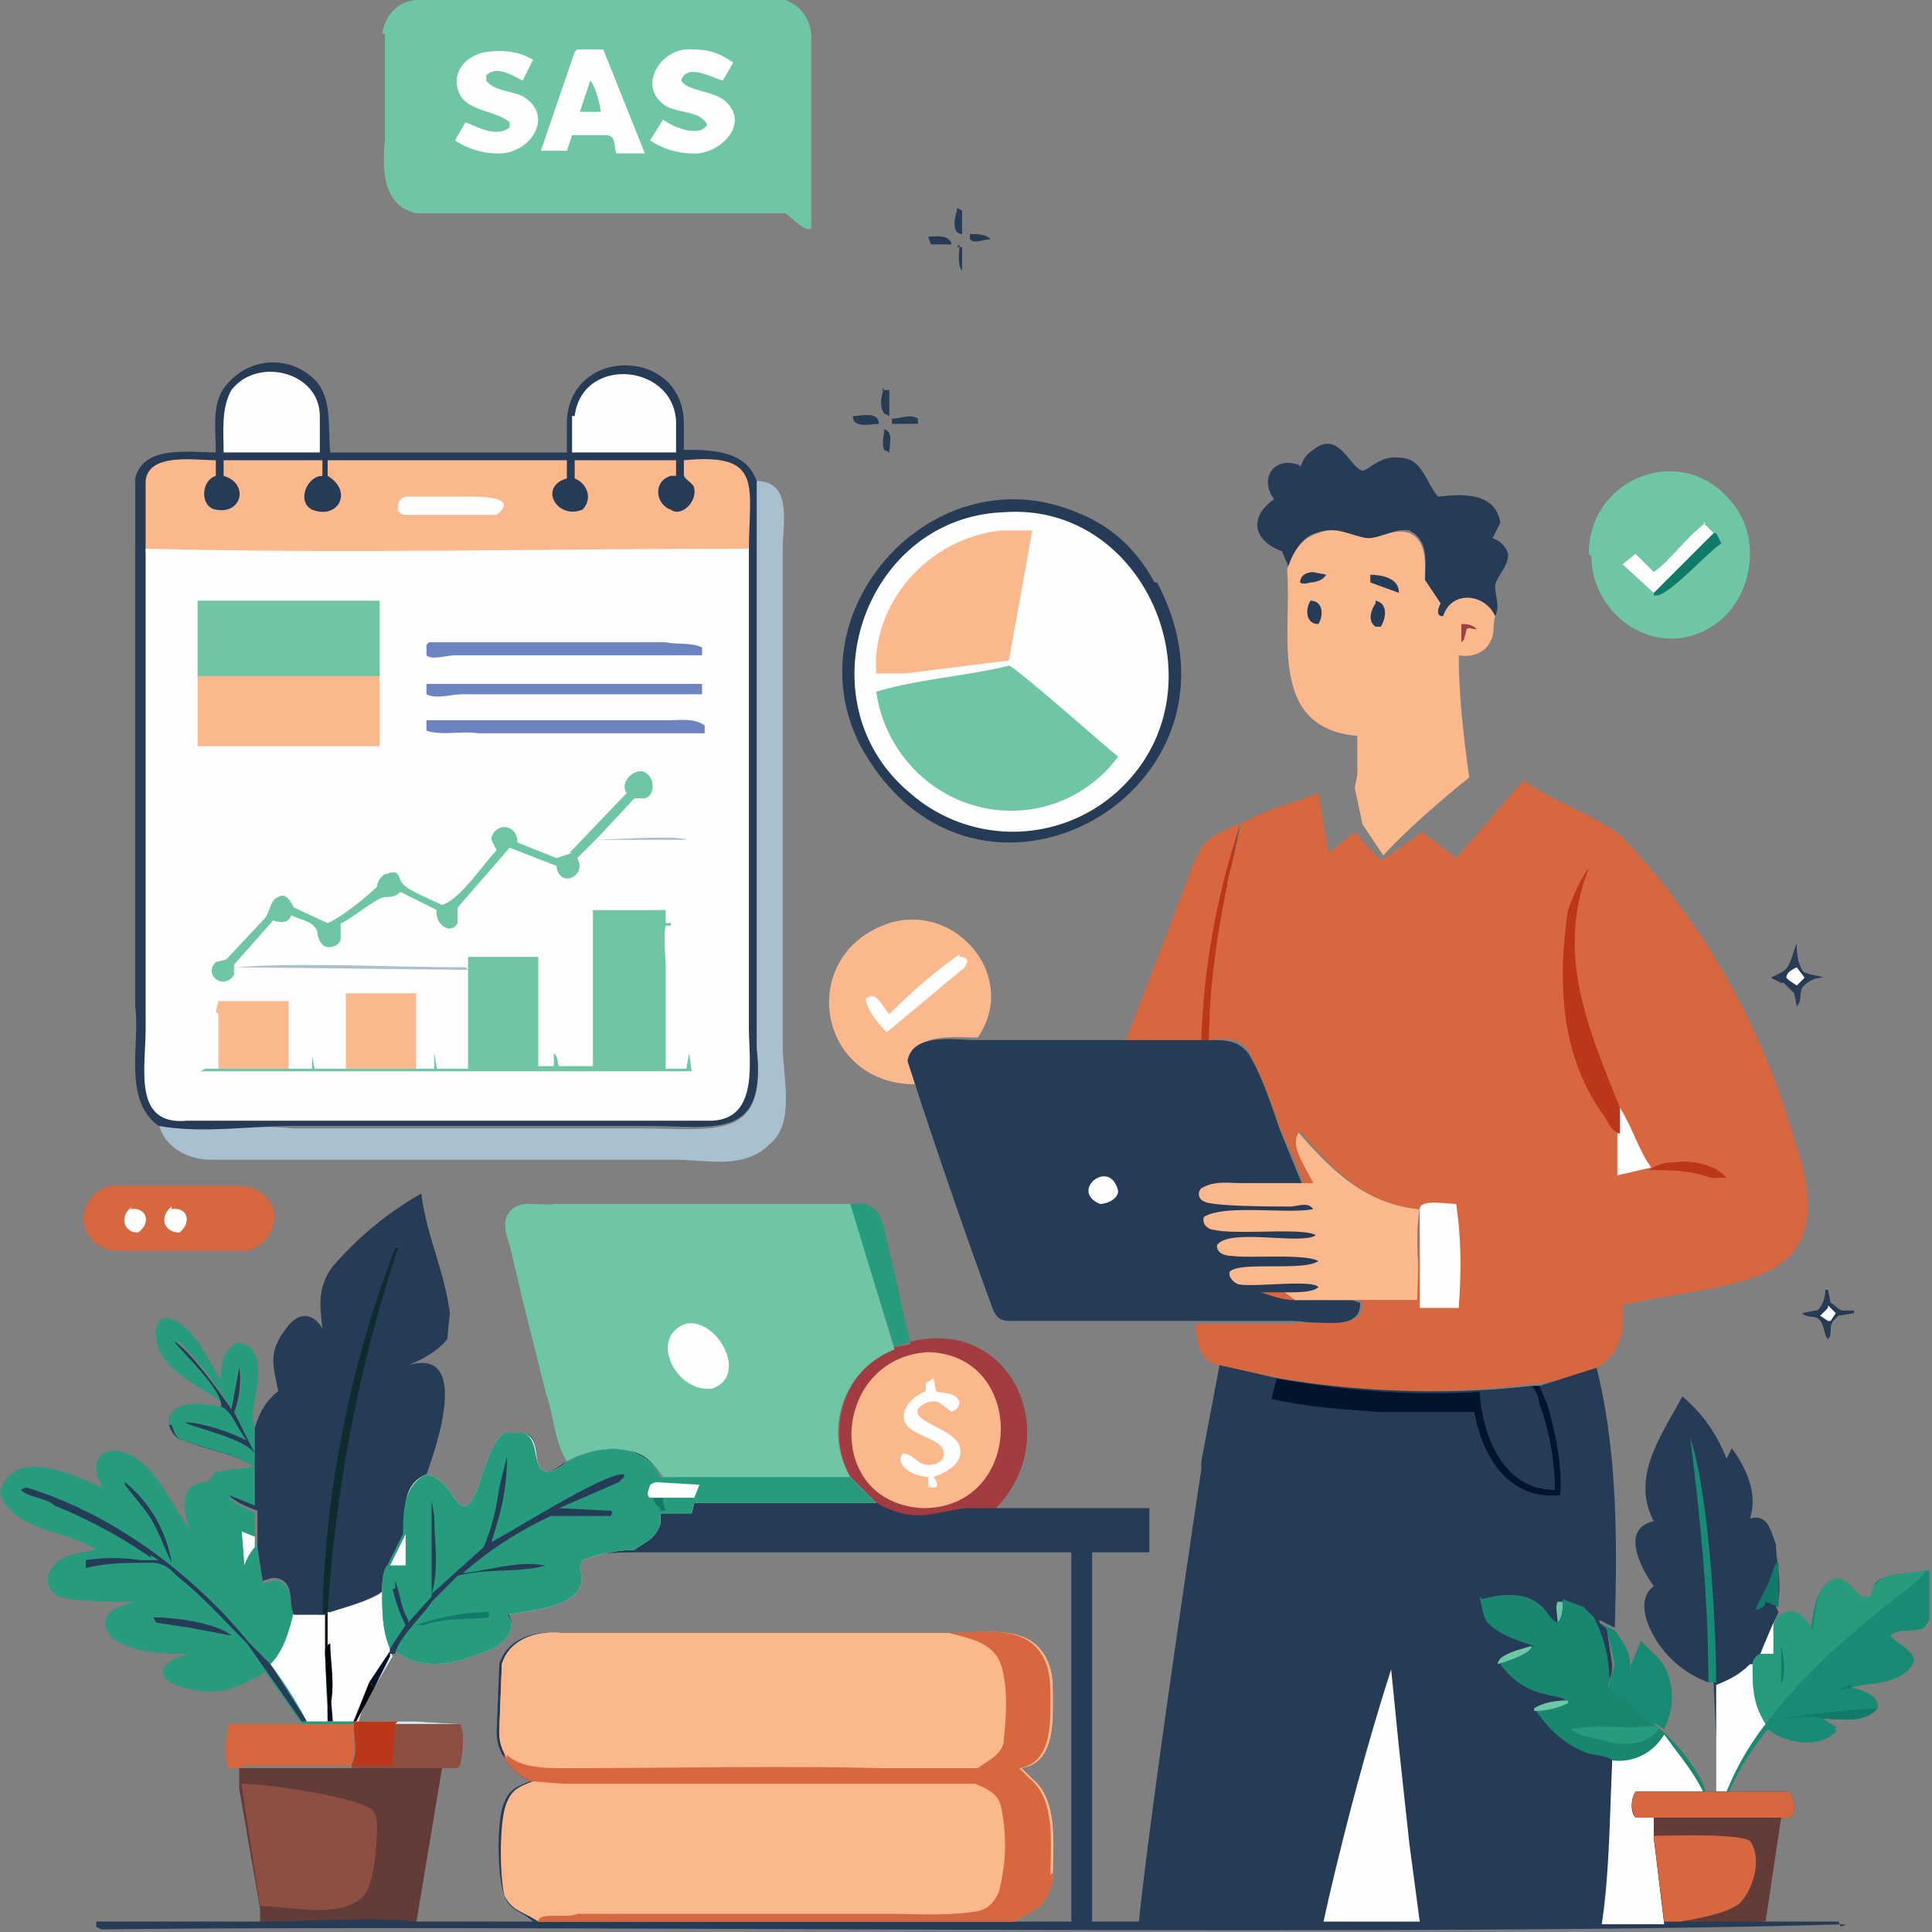 <svg xmlns="http://www.w3.org/2000/svg" data-name="Layer 1" viewBox="0 0 74.3 74.3"><rect x="0" y="0" width="74.3" height="74.3" fill="#808080" stroke="none"/><defs><linearGradient id="a" x1="3468.6" x2="3493.2" y1="-5531.6" y2="-5533.3" gradientTransform="matrix(.07 0 0 -.07 -241.1 -350.2)" gradientUnits="userSpaceOnUse"><stop offset="0" stop-color="#011a26"/><stop offset="1" stop-color="#0e2b2e"/></linearGradient><linearGradient id="b" x1="4081" x2="4005.4" y1="-5585.6" y2="-5476.1" gradientTransform="matrix(.07 0 0 -.07 -241.1 -350.2)" gradientUnits="userSpaceOnUse"><stop offset="0" stop-color="#02132c"/><stop offset="1" stop-color="#0c315a"/></linearGradient><linearGradient id="c" x1="4133.6" x2="4120.7" y1="-5705.4" y2="-5613.4" gradientTransform="matrix(.07 0 0 -.07 -241.1 -350.2)" gradientUnits="userSpaceOnUse"><stop offset="0" stop-color="#19876f"/><stop offset="1" stop-color="#39978f"/></linearGradient><linearGradient id="d" x1="24.2" x2="18.9" y1="64" y2="55.2" gradientUnits="userSpaceOnUse"><stop offset="0" stop-color="#cee1e4"/><stop offset="1" stop-color="#fff"/></linearGradient></defs><path d="M37.3 9c.3 0 .6 0 .8.2-.3 0-.6.2-.8 0v-.1Zm-.5.5h.2v.9c-.2-.2-.1-.7-.1-1Zm-4 6.5c.3 0 1-.2 1 .3-.3 0-1 .2-1-.3Zm4-8 .2.1V9c-.4 0-.3-.6-.2-.9Zm-1.1 1.1c.3 0 .8-.1.9.3h-.8l-.1-.3Zm-1.4 7c.4 0 .7-.2 1 0v.2h-1V16Zm-.4.4c.5 0 .3.6.3.9l-.2-.1c-.1-.3 0-.5 0-.8Zm0-1.5h.3v1l-.2-.1c-.2-.3-.1-.7 0-1Zm36 35.4c.2-.2.3-.5.3-.8h.1l.1.5c.2.1.3.3.5.3h.4v.1l-.6.1-.2.2c-.2.3 0 .5-.2.7-.2-.2-.1-.6-.4-.8-.1-.1-.4 0-.6-.2l.5-.1Z" fill="#263b56"/><path d="m70.3 50.2.3.3-.2.3h-.1l-.3-.2.3-.3Z" fill="#fefefe"/><path d="M68.5 37.4c.4-.2.4-.7.6-1.1 0 .3 0 .6.2 1 .1.2.7.2.8.3a1 1 0 0 0-.8.4c-.1.2 0 .5-.2.7l-.1-.5-.4-.4h-.1l-.4-.2.4-.2Z" fill="#263b56"/><path d="m68.8 37.7-.1-.1c0-.2.2-.3.4-.4l.3.4-.3.3-.3-.2Z" fill="#fefefe"/><path d="M32.8 46.3c1.3-.2 1.2 1.3 1.5 2.2l.7 3.1-.6.2-1.7-5.4v-.1Z" fill="#269b7e"/><path d="m62.1 64-.3-1.3-.3-.3.6.3c.3.4.6.8.6 1.4l.4-1 .4.4c.9.7 1 2 .5 3l-.3-.2h-.1c-.6-.4-1.1-1-1.8-1.4l.1-.1v-.1l.2-.7Z" fill="#188b75"/><path d="M8.6 54c-.8-.7-2.6-1.3-2.6-2.7 0-.3.1-.7.5-.6 1 .3 1.5 1.6 2 2.4 0-.4 0-1 .4-1.3.2-.3.6-.1.8.1.6.9-.2 2.3.1 3v1L9 54.3c.2-.4.4-1.3.2-1.7l-.3 1.6a14 14 0 0 0-2.1-2.7c.3.6 1.8 2 1.8 2.6Z" fill="#269b7e"/><path d="M12.8 66.2h.8c0 .6.1 1.2-.1 1.7H9.3v.1h-.5c-.2-.3-.1-1.4 0-1.7h3l.8-.1h.2Zm34.9-34.5-.5 2.4c-.4 1.9-.7 4-.7 5.9h-3.2l2.3-6c.6-1.6.6-1.7 2-2.3Z" fill="#d7673f"/><path d="m47.7 31.7-.5 2.4c-.4 1.9-.7 4-.7 5.9h-.3a29 29 0 0 1 1.5-8.3Z" fill="#bc361a"/><path d="M4.2 45.6h5c.6 0 1 .3 1.3.8.2.7-.2 1.5-1 1.7h-5c-.5 0-1-.3-1.2-.8-.3-.7.2-1.5.9-1.7Z" fill="#d7673f"/><path d="M5 46.5c.7-.1.8.6.3.9-.6 0-.7-.7-.2-1Zm1.6 0c.6-.1.8.5.3.9-.6 0-.8-.6-.3-1Z" fill="#fefefe"/><path d="M35.2 41.7c-3.8 0-4.6-5-1-6.2 2.6-.8 5 2.1 3.4 4.4-.9 0-2.4-.2-2.6.9l.2 1Z" fill="#fcb88d"/><path d="M36.9 36.8c.1 0 .3 0 .3.2l-.1.2-3 2.5c-.3-.3-.8-.9-.8-1.3l.2-.1c.3 0 .5.5.7.7.8-.8 1.7-1.6 2.7-2.3Z" fill="#fefefe"/><path d="M74 60.4h.2v1.9l-.2.3c-.4.2-1 0-1.3.3.2.3 1 .6.9 1-.4.9-1.7.8-2.4 1 .4.1 1.1.3 1 .8-.5.6-1.4.4-2.1.4l.5.3v.2c-.7.7-2 .4-2.6-.1-.6.7-1.1 1.5-1.5 2.4h-.1c.3-1 .9-1.8 1.5-2.6-.5-.8-.5-1.4-.5-2.3l.2-.4.3-.5a45.6 45.6 0 0 0 .5-1h.1c.6-.3 1 .2 1.1.6.2-.6.1-1.7 1-1.9.5 0 .7.4 1 .7h.3l.2-.6c.3-.4 1.4-.4 1.9-.4Z" fill="#188b75"/><path d="M71.1 64.8h.1v.1l-.5.1.4-.2Zm-1 1.3c-.3-.2-1.2 0-1.5 0a28 28 0 0 1 3.6-.4c-.5.6-1.4.4-2.1.4Z" fill="#117a69"/><path d="M69.7 62.7c.2-.6 0-1.7.9-2 .5 0 .7.5 1 .7h.3c.1-.1.1-.4.3-.5.2-.4 1.3-.4 1.8-.5 0 .2-.4.5-.5.6-2.1 1.6-4 3.2-5.6 5.3-.5-.8-.5-1.4-.5-2.3 0-.2.1-.3.3-.4l.2-.5a45.6 45.6 0 0 0 .5-1h.1c.6-.4 1 .2 1.2.6Z" fill="#269b7e"/><path d="M68.5 63.3c.1.4.2 1 0 1.5v-1.5Z" fill="#117a69"/><path d="M68.2 62.4v1.2h-.6l.3-.5.3-.7Z" fill="#fefefe"/><path d="M50 18c.1-.3.2-.5.5-.7 1-.8 1.4.7 1.9.8.2 0 .7-.6 1.4-.5.9 0 1 .9 1.5 1.5.9-.1 2.2-.2 2.4 1l-.3.6c.3.1.5.3.6.6 0 .5-.4.8-.5 1.2 0 .5.2.8 0 1.2-.4-.9-1.7-.9-2 0-.3 0-.2-.3-.1-.5l-.6-.8c0-.7.2-1.6-.6-2-.6-.1-1 .3-1.6.3-.7 0-1.2-.5-2-.2-.6.2-.9.8-1 1.4l-.3-.7c-1.1-.4-1.3-1.3-.3-2-.6-.8 0-1.7 1-1.3Z" fill="#263b56"/><path d="M61.1 21.3c0-2.9 3.5-4.3 5.4-2.1 1.5 1.6.8 4.5-1.3 5.2-2 .7-4-1-4-3Z" fill="#6ec6a4"/><path d="m66 20.5.2.4c-.5.3-2 2-2.5 2h-.1v-.1l2.3-2.3Z" fill="#117a69"/><path d="m65.5 20.1.4.4-2.3 2.3-1.2-1.1.5-.4.7.7c.7-.5 1.2-1.3 2-1.9Z" fill="#fefefe"/><path d="M35 51.6c4-1 6 3.8 3.2 6.5-1.5-.2-2.6.6-4.1 0l-.5-.3-.9-1c-1-1.8-.2-4.2 1.7-5l.6-.1Z" fill="#a33c41"/><path d="M35.7 52c3.8.1 3.7 6-.2 6-3.9-.2-3.5-5.8.2-6Z" fill="#fcb88d"/><path d="m35.9 53 .1.5c.2.1.7 0 .9.4 0 .2-.1.3-.3.4l-.4-.3c-.2-.2-.7-.1-.9.2-.2.5 1.3.7 1.6 1.4.2.6-.4 1-1 1.2.1.1.2.3.1.4h-.3v-.4c-.5 0-1.3-.4-1-.9.4 0 .5.3.8.4.3.1.7 0 .8-.3.1-.7-1.2-.7-1.5-1.3-.2-.5.3-1 .8-1.2v-.3l.3-.2Z" fill="#fefefe"/><path d="m17 68-1 6c-1.6-.2-4.4 0-6 0v-.6l-.8-4.6V68H17Z" fill="#643c37"/><path d="M9.3 68.6c1 0 4.4.5 5 1 .2.2.2.5.2.7 0 .6-.1 2.3-.6 2.7-1 .8-2.7.3-3.9.3l-.7-4.6Z" fill="#8d4f42"/><path d="M64.7 53.7c.8.7 1.3 1.4 1.7 2.4l.2-.4c.6.8 1 1.8.7 2.7.7-.2.8.5 1 1 0 .7.3 1.7 0 2.4l.1.2-.2.4-.3.7-.2.5c-.1 0-.3.2-.3.4 0 .9 0 1.5.5 2.3a11 11 0 0 0-1.5 2.6H66v-2l-.1-2.2h-.2a4 4 0 0 1-1.7-1.2c-.5-.6-1.2-1.9-.4-2.5-.5-.7-1.3-2.2 0-2.5-.9-1.7.3-3.3 1.1-4.8Z" fill="#263b56"/><path d="M68.4 60.1v1.7l-.5-.2c0 .2-.2.3-.4.3l.5-1 .3-.8Z" fill="#117a69"/><path d="M65.7 64.7c0-3.1-.3-6.3-.7-9.4.7 2 1 7.1 1 9.4h-.4Z" fill="#188b75"/><path d="M67.4 64c0 .9 0 1.5.5 2.3a11 11 0 0 0-1.5 2.6H66v-4.1c.5-.2.9-.4 1.3-.8Z" fill="#fefefe"/><path d="M29.1 18.5c1.4 0 1 1.7 1 2.6v19.1c0 1.2.5 3-.5 3.8-1 1-2.4.6-3.6.6H8.1c-.9 0-1.8-.5-2-1.4 1.7.4 3.5 0 5.2.2h13.4c2.8 0 4.8.5 4.4-3v-22Z" fill="#a9c0ce"/><path d="M49.5 21.9c.2-.6.5-1.2 1.2-1.4.7-.3 1.2.1 1.9.2.5 0 1-.4 1.6-.2.7.3.6 1.2.6 1.8l.6.9c-.1.2-.2.5.1.5.3-1 1.6-.9 2 0-.1.3 0 .7-.2 1-.2.4-.7.6-1.2.5 0 1.6.2 3.2.4 4.7-1 .8-2.5 2.1-3.3 3l-.8-1.2-.3-1.4.1-.5v-1.5c-3.5-.3-2.5-4-2.7-6.4Z" fill="#fcb88d"/><path d="M56.2 24c.2 0 .4 0 .6.2-.2 0-.3-.1-.4 0l-.1.4-.1.1V24Z" fill="#a33c41"/><path d="m50.5 22 .5.1c-.1.2-.4.3-.6.3 0 0-.3.1-.4 0 0-.3.3-.4.5-.4Zm-.1 1.1c.5 0 .5.6.3.9-.5 0-.5-.6-.3-.9Zm2.5 0c.5.1.4.7.2 1h-.2c-.3-.2-.2-.6 0-.9Zm-.3-1c.5 0 1.2.1 1.2.7l-1.1-.4v-.3Z" fill="#263b56"/><path d="M3.9 57.1c-.4-.6-.2-1.4.6-1.3 1.4.2 2 2 2.8 3C7 58 6.9 57 8 57l.3-.4 1.5-.2V58l-1-.4c.3.3.7.4 1 .6v1l.1.4.2 1.3c.3-.1.6-.2.8 0 .4.3.2.9.4 1.2l1.2.1.2-.1c.6-.2 1.4-.4 2-.8 0 .8 0 1.5.4 2.2l-.1.1-.8 1.2-.6 1.5h-2l-1.4-2c-.8.5-1.7.9-2.7.7-1.4-.2-1.8-1-.2-1.4-.8 0-1.9 0-2.6-.4-.4-.1-.8-.6-.6-1 .2-.4.8-.5 1.1-.6-.8 0-2.3 0-2.9-.2a.7.7 0 0 1-.3-1.1c.3-.5 1.1-.6 1.7-.7-1.2-.8-3.2-.7-3.7-2.2.5-1.8 2.8-.7 3.9-.2Z" fill="#269b7e"/><path d="m9.3 58.9.5.2v.4a2 2 0 0 0-.4.7l-.1-1.3Z" fill="#fefefe"/><path d="M4.8 57a5 5 0 0 1 1.8 3.1c-.3-.6-.5-1.3-1-2l-.8-1Zm1.1 5.2c.8 0 2.4.2 3 .7l-1.6-.3-1.3-.2-.1-.2Z" fill="#263b56"/><path d="M5.8 59.9a19 19 0 0 0-3.7-2c-.3-.3-1-.3-1.3-.6l.2-.1c3.3 1 6.4 3.3 8.6 6l.8.8 1.4 2.2h-.2l-1.4-2-.7-1c-.9-.9-1.7-1.8-2.7-2.6-.3-.3-.5-.5-1-.5-.8 0-1.7 0-2.5.2V60a7 7 0 0 1 2.1 0h.7l-.3-.2Z" fill="#263b56"/><path d="M12.7 62v1.2c-.2.1-.2.2-.2.4l.1 2.6h-.8a16 16 0 0 0-1.4-2.2c.5-.5.7-1.2.9-2l1.1.1.2-.1Z" fill="#fefefe"/><path d="M12.7 62v1.2c-.2.1-.2.2-.2.4v-1.5l.1-.1Z" fill="#070f26"/><path d="M14.7 61.2c0 .8 0 1.5.3 2.2v.1l-.8 1.2-.6 1.5h-1a73.7 73.7 0 0 1 0-3V62c.7-.2 1.5-.4 2-.7Z" fill="#fefefe"/><path d="m12.7 65 .1 1.2h-.2v-.6c.2 0 .1-.3.1-.5Z" fill="#070f26"/><path d="M12.5 63.6c0-.2 0-.3.2-.4 0 .7.2 1.6 0 2.4h-.1l-.1-2Z" fill="#020309"/><path d="M12.4 51.1c-.1-.9-.2-1.6.4-2.4a13 13 0 0 1 3.4-2.8c.2 1.6.9 3 1.1 4.6l-.1 1c-.4.5-1 .8-1.5 1 2.4-.7 1.1 3.1.7 4.2-1 .4-.8 1.5-.9 2.3l-.6 1.2c-.2.2-.2.7-.2 1-.6.4-1.4.6-2 .8h-.3v.1h-1.1c-.2-.4 0-1-.4-1.3-.3-.2-.5-.1-.8 0l-.2-1.3v-1.4c-.5-.2-.8-.3-1.1-.6l1 .4v-1.5c-1-.6-1.8-.6-2.7-1-.3 0-.5-.3-.6-.6 0-1.1 1.4-.7 2-.7.1-.6-1.4-2-1.8-2.5.5.2 1.8 2 2.2 2.6l.3-1.6c.1.4 0 1.3-.2 1.7l.8 1.6v-1c.2-.6.4-1 .9-1.4-.2-1-.4-1.5.3-2.4.4-.6 1-.7 1.4 0Z" fill="#263b56"/><path d="M12.4 62.1c.1-4.8 1.1-9.7 2.8-14.1h.1a56.2 56.2 0 0 0-2.7 14l-.1.1Z" fill="url(#a)"/><path d="M6.5 54.8c0-1.1 1.4-.8 2-.7.4.1.7 1 1 1.3-.6-.3-1.7-.7-2.4-.7.3.2 2.3.6 2.7 1.2v.5c-1-.6-1.7-.6-2.7-1-.3 0-.4-.3-.5-.6Z" fill="#269b7e"/><path d="M21.8 56.2c-.5-.8-.5-1.8-.8-2.6l-.9-3.6-.4-1.7c-.1-.6-.5-1.2-.1-1.7s1.1-.2 1.7-.3h11.4l1.7 5.6a3.4 3.4 0 0 0-1.7 4.9h-7.2c-.8-1.3-2.5-1.3-3.7-.6Z" fill="#6ec6a4"/><path d="M26.4 50.9c1.2-.2 2.4 2 1 2.5-1.4.2-2.5-2-1-2.5Z" fill="#fefefe"/><path d="M14.7 1.3c.1-.7.6-1.3 1.4-1.3h14.1c.6.2 1 .8 1 1.4v7.4c-.3.1-.7-.4-1-.6H16c-1.3-.3-1.3-1.7-1.2-2.8V1.3Z" fill="#6ec6a4"/><path d="M18.7 2c.7-.1 1.3 0 1.8.3l-.4.8c-.4-.2-1-.6-1.4-.2v.2c.3.4 1 .4 1.4.6 1.2.7.4 2.1-.8 2.2a3 3 0 0 1-1.8-.5l.4-.7c.5.2 1.2.6 1.7.2v-.2c-.6-.5-1.8-.4-2-1.3-.2-.7.4-1.3 1.1-1.4Zm7.9-.1c.6 0 1 .1 1.6.5l-.4.7c-.4-.1-1.4-.7-1.6 0 .2.4 1.3.4 1.7.8 1 .9-.3 2.1-1.3 2a3 3 0 0 1-1.6-.5l.5-.8c.4.3 1.4.7 1.7.2-.3-.6-1.2-.4-1.7-.8-1-.8 0-2.2 1.1-2.1Zm-4.4 0h1l1.6 4h-1.1c-.1-.3 0-.7-.4-.7H22l-.2.6h-1L22.1 2Z" fill="#fefefe"/><path d="M22.7 3.1c.2.2.4 1 .4 1.2h-.8l.4-1.2Z" fill="#6ec6a4"/><path d="M44.5 22.4c4.2 8-7 14.3-11.4 6.3-2.7-5.2 2.8-11.3 8.3-9 1.3.5 2.3 1.4 3 2.7Z" fill="#263b56"/><path d="M38.6 19.7c5.3-.4 8.3 6.3 4.9 10.2a6 6 0 0 1-8.5.6c-4.2-3.5-1.8-10.6 3.6-10.8Z" fill="#fefefe"/><path d="M38.5 20.4h1.2l-.9 5-4 .5h-1.1c-.2-2.7 2-5.2 4.8-5.5Z" fill="#fcb88d"/><path d="M38.8 25.6c.2 0 3.7 3.1 4.2 3.5a5.1 5.1 0 0 1-5 2c-2.3-.4-4-2.3-4.3-4.5 1.7-.5 3.5-.6 5.1-1Z" fill="#6ec6a4"/><path d="M37.6 40h9c.5 0 1 0 1.4.5.5.8.9 2 1.2 2.9l.9 2.2h.4c-.2-.5-1-1.6-.6-2.1 1.3 1.5 2.6 2.8 4.7 3-.2 1.2 0 2.4 0 3.5H52l.3.1c.1 1.2-2 .7-2.6.7H39c-.4 0-.6 0-.8-.4a270.4 270.4 0 0 1-3.3-9.6c.2-1.1 1.8-.8 2.7-.8Z" fill="#263b56"/><path d="M48.5 49.7h1-.1l.4.3c-.5 0-1-.2-1.3-.3Z" fill="#d7673f"/><path d="M42.3 46.3c-1.2-.5.4-1.8.7-.5 0 .3-.4.5-.7.5Z" fill="#fefefe"/><path d="M50.5 45.6c-.2-.5-1-1.6-.6-2.1 1.3 1.5 2.6 2.8 4.7 3-.2 1.2 0 2.4 0 3.5h-4.8l-.4-.3h.1c.4 0 1 0 1.2-.2-.2-.3-2.4 0-3-.1-.2 0-.5-.3-.4-.5.4-.4 2.8 0 3.4-.4-.5-.3-2.7-.1-3.3-.2-.3 0-.6-.1-.6-.4.4-.7 3.3 0 3.8-.4-.5-.3-3 0-3.9-.2-.2 0-.5-.2-.4-.5.8-.5 3.2-.1 4.2-.3-.2-.3-.6-.1-.9-.1-.6 0-3 0-3.3-.2a.3.3 0 0 1-.1-.5c.5-.3 1-.2 1.6-.2h2.7Z" fill="#fcb88d"/><path d="M58.6 30c1.2.9 2.7 1.3 3.8 2.2A28 28 0 0 1 69 43.8c2.1 6-2.5 5.4-6.6 6.4.1 1-.1 1.9-1 2.4a8 8 0 0 1-2.2.6H59a31.2 31.2 0 0 1-11.2-.5l-1-.2c-.7-.2-.8-1-.8-1.6h3.8c.6-.2 2.7.4 2.6-.8l-.2-.1h2.3l.1-3.5c-2.1-.2-3.3-1.5-4.6-3-.5.5.3 1.5.5 2h-.4c0-.3-.7-1.7-.9-2.2-.3-.9-.7-2-1.2-2.9-.3-.5-.9-.5-1.5-.4 0-2 .3-4 .7-6 0-.3.6-2.1.5-2.3 1-.6 2-.8 3-1.2l.4 2.3 1-.8 1 1.1 1.6-1.1 1.3 1 2.6-3Z" fill="#d7673f"/><path d="M64.4 44.7c.7-.1 1.6.1 2 .6h-.6c-.8-.3-1.6-.3-2.4-.3.3-.2.6-.3 1-.3Z" fill="#bc361a"/><path d="M62.3 42.6c.5.8.7 1.6 1.2 2.3l-1.3.3v-2.6Z" fill="#fefefe"/><path d="M60.3 35c.2-.5.4-1.1.8-1.6-1.3 3.3 0 6.2 1.2 9.2v1c-.4-.1-.5-.6-.7-.8-1.6-2.3-1.7-5.1-1.3-7.8Z" fill="#bc361a"/><path d="M54.6 46.5c0-.4 1-.2 1.4-.2.2 1.3.2 2.6.1 4h-1.5v-3.8Z" fill="#fefefe"/><path d="M8.3 17.4c0-1-.2-2 .5-2.7.9-1 2.4-1 3.3-.1.7.7.5 1.9.6 2.8h9.1v-1.1c0-3 4.5-3 4.5 0v1c1 0 2.4 0 2.8 1.2v21.8c.4 3.6-1.6 3-4.3 3H11.3c-1.7 0-3.5.3-5.2 0-1.4-1-.7-3.2-.9-4.6V18.4c.3-1.3 2.1-1 3.1-1Z" fill="#263b56"/><path d="M8.6 17.4c0-.8-.1-1.7.3-2.4 1-1.3 3.4-.7 3.4 1v1.4H8.6ZM22.1 16c.3-2.4 4-2 3.9.4v1h-4V16Z" fill="#fefefe"/><path d="M5.6 21.1v-2.6c.1-1.1 1.9-.8 2.7-.8v.6c-.6.2-.6 1.2 0 1.3 1 .2 1.3-1 .3-1.3v-.6h3.8v.6c-.6 0-1 1-.4 1.3 1 .4 1.6-.7.6-1.3v-.6h9.2v.7c-1.1.3-.4 1.6.6 1.2.4-.4.2-1-.3-1.2v-.7H26v.6h-.2c-.7.2-.6 1.1 0 1.3.4.3 1-.3.9-.8 0-.2-.3-.3-.4-.5v-.6c3.1-.3 2.5 1 2.5 3.5H5.6Z" fill="#fcb88d"/><path d="M15.6 19.1h2c.5 0 2.5-.1 1.5.7h-3.4c-.2 0-.3 0-.4-.2 0-.2 0-.4.3-.5Zm-10 2c7.7.2 15.5 0 23.2 0v18.4c0 1.3.4 3.5-1.4 3.6H7.2c-2.1.2-1.6-2-1.6-3.5V21.1Z" fill="#fefefe"/><path d="M22.8 32.3c.6 0 3.3-.2 3.6 0h-3.6Zm-4.8 5-8.8-.1H9c2.7-.2 6.1 0 8.9 0Z" fill="#a9c0ce"/><path d="M16.5 26.3H27v.4h-9.2c-.5 0-1 .2-1.4 0v-.4Zm0 1.4h9.2c.4 0 1-.1 1.4.2v.3h-8.7c-.7-.1-1.4.1-2-.1v-.4Zm0-3h9.1c.5.1 1 0 1.4.2v.3h-9.5c-.3 0-.9.2-1.1 0v-.4Z" fill="#6b84c0"/><path d="m8.3 38.9.1-.4h2.7v2.6H7.9h.5V39h-.5.5Zm5-.7H16v2.9h.6-3.3v-2.9Z" fill="#fcb88d"/><path d="m21.9 32.8 2.2-2.3c-.3-.4.3-1 .7-.8.4.2.4.9 0 1h-.4L23 32.2l-.1.1-.7.7c.4.7-.7 1.2-.8.3l-1.8-.7-2 2.3v.6c-.3.5-.9 0-.8-.5l-1.4-.7c-.2.2-.4.2-.6.2-.3 0-1.5 1-1.7 1v.6c0 .2-.3.4-.6.3-.2-.1-.3-.4-.3-.6-.2-.4-.6-.4-1-.6-.1.3-.4.3-.7.2L9 37.1v.4c-.4.6-1.2 0-.7-.5l.4-.1 1.5-1.6c.2-.3.2-.7.5-.8.3-.2.5.2.6.4l1.3.6c.5-.2 1.5-1 1.9-1.4 0-.2.2-.5.4-.5.5-.2.4.2.6.4.1.2 1.3.7 1.5.8.7-.2 1.6-1.6 2.1-2.1l-.2-.4v-.1c.2-.6 1-.5 1 .2l1.5.6.6-.2Z" fill="#6ec6a4"/><path d="M14.6 26v2.7h-7v-2.8h7Z" fill="#fcb88d"/><path d="M7.6 23.1h7V26h-7v-2.8ZM22.8 35h2.8v.5h.2v.1h-.2c-.1.4 0 1.2 0 1.6v3.9h.8l.1-.6.1.7h-19 .1l.2-.1H12v-.5l.1.5h4.6v-.6l.1.6H18v-4.3h2.7V41h.6v-.5c.2.2.1.3.2.5h1.3v-6Z" fill="#6ec6a4"/><path d="M71 74c-16.6.5-50.6 0-67.1.2l-.2-.1v-.2H10c1.7 0 4.4-.2 6 0h4.5c-.4-.4-.9-.4-1.1-1-.3-.8-.3-3 0-3.6.2-.5.5-.6 1-.8-.4-.2-.8-.5-1-.9-.2-.3-.3-.6-.3-1l.1-2.6c.3-1 1.4-1.3 2.3-1.2h15c1 0 2.6-.3 3.4.5.6.6.6 1.3.6 2.1 0 1 0 2.4-1.2 2.6l.4.4c1 .8.8 2.5.8 3.6 0 .6-.2 1-.6 1.4l-.9.5h2.2V59.7H24.4c-.4 0-1.8 0-2 .3l-.1.3c.5 1.5-1.8 1.5-2.8 1.7.5.7-.2 1.3-.8 1.5-1 .4-2 .7-3 .3l-.5-.3-.1.2-.7 1.2c-.3.4-.5.9-.6 1.3h2.1l1.8.1c.2.3.1 1.2 0 1.6l-.1.1h-4.1c.3-.6.1-1.2.1-1.8l.6-1.5.8-1.2v-.1c-.3-.7-.3-1.4-.3-2.2 0-.3 0-.8.3-1l.6-1.2c0-.8-.2-1.9.8-2.3.9.2 1 1.1 1.4 1.2.6.2.8-2.3 1.6-2.8h.7c.7.1.4 1 .7 1.4l.2.1c.3 0 .6-.3.8-.4.8-.4 1.6-.6 2.4-.4.6.1 1 .5 1.2 1h7.3l1 1 .4.2c1.2.5 1.7.2 3 0h7.1v1.7H42v14.2h1.8c.4-3.9 1.8-13.4 2.4-17.4v-.3l.7-3.7.9.2 1.3.3a36.2 36.2 0 0 0 9.9.3h.2l2.2-.7c.8 3.2.8 6.7.7 10l-.6-.3c0 .2.2.2.3.4L62 64c0 .2 0 .5-.2.7s0 .1 0 .1h-.1l1 .8c.2.2.4.5.8.7.8.6 1.7 1.7 2 2.6h3.2c.2.3.3.8 0 1h-.4c-.2 1.3-.3 2.7-.6 4h3l.1.2Z" fill="#263b56"/><path d="M59.9 62.4c0-.3-.1-.6 0-.8h.2c0 .3 0 .6-.2.8Z" fill="#6ec6a4"/><path d="M62 67.7c.8 0 1.5-.3 2-1a9 9 0 0 1 1.5 2.2h-2.6a1 1 0 0 0 0 1h.7v.7L64 74h-2.4c.3-2 .3-4.1.4-6.2Z" fill="#fefefe"/><path d="M49 53c3.3.6 6.7.8 10 .3h.2l.3.7c.3 1 .6 2.4.5 3.5-2 .2-3-1.5-3.3-3.2H53v.4-.4c-1.4-.1-2.8-.2-4.1-.5l.2-.8Z" fill="url(#b)"/><path d="m56.9 53.5 2-.2c.2.2.3.5.3.7.4 1 .6 2.3.6 3.3-2 0-2.8-2.1-2.9-3.8Z" fill="#263b56"/><path d="m53.5 64.2.3 3 .4 3.7.4 3h-3.7l.2-.9c.7-3 1.5-6 2.4-8.8Z" fill="#fefefe"/><path d="M57 61.5c.7-.2 1.6-.3 2.2.2.3.2.4.6.7.7.2-.2.2-.5.2-.9l.8.3.4.4c.4.8.6 1.6.6 2.5l-.1.2c.7.3 1.2 1 1.8 1.4.8.6 1.7 1.7 2 2.6h-.1c-.4-.8-1-1.5-1.5-2.2a2 2 0 0 1-2 1c-.2-.2-.8-.2-1-.3-1-.4-1.5-1-2-1.7.3-.2.8-.3 1.2-.3-.2-.3-1.5 0-2.5-1.4 0-.4 1-.6 1.3-.7-.6-.2-1.3-.4-1.8-.9-.2-.3-.2-.6-.3-1Z" fill="url(#c)"/><path d="M59 65.8v-.1c.3-.2.8-.3 1.2-.3h.1v.1a3 3 0 0 1-1.4.3ZM57.6 64c0-.4 1-.6 1.3-.7 0 .3-1 .6-1.3.7Z" fill="#6ec6a4"/><path d="M63.3 66.4c.1 0 .4-.1.5.1-.6.8-1.8.6-2.6.3-.3 0-.5-.1-.8-.3 1-.2 2 0 2.8-.1Z" fill="#269b7e"/><path d="M65.7 68.9h3.1c.3.4.3 1.2-.3 1l-.6 4H64l-.4-3.2v-.8h-.7c-.2-.2-.2-.7 0-1h2.8Z" fill="#643c37"/><path d="M65.7 68.9h3.1c.3.4.3 1.2-.3 1h-5.6a1 1 0 0 1 0-1h2.8Zm-2 1.7c.5 0 3.2-.1 3.6.2.5.7.1 1.9-.4 2.4-.5.4-1.7.6-2.3.7H64l-.4-3.3Z" fill="#d7673f"/><path d="M33.6 57.8h-6.9l-.1.4h-1.2v.4c-.2.6-.6.7-1 1a6 6 0 0 0-2 .4l-.1.3c.5 1.5-1.8 1.6-2.8 1.8.5.6-.2 1.2-.8 1.4-1 .4-2 .7-3 .3l-.5-.3-.1.2-.7 1.2c-.3.4-.5.9-.6 1.3h2.1l1.8.1c.2.3.1 1.3 0 1.6l-.1.1h-4.1c.3-.6.1-1.2.1-1.7.1-.6.4-1.1.6-1.6l.8-1.2v-.1c-.3-.7-.3-1.4-.3-2.2 0-.3 0-.8.3-1l.6-1.2c0-.8-.2-1.9.8-2.3.9.2 1 1.1 1.4 1.2.6.2.8-2.3 1.6-2.8h.7c.7.2.4 1 .7 1.4l.2.1c.3 0 .6-.2.8-.4.8-.4 1.6-.6 2.4-.4.6.2 1 .5 1.2 1h7.3l1 1Z" fill="url(#d)"/><path d="m15 63.7-.6 1.2-.2-.2.8-1.2v.2Z" fill="#070f26"/><path d="m14.4 64.9-.7 1.3h-.1l.6-1.5.2.2Z" fill="#020309"/><path d="m17.7 67.9-.1.1h-4.1c.3-.6.1-1.2.1-1.7h4.1c.2.3.1 1.3 0 1.6Z" fill="#8d4f42"/><path d="m15.2 66.3-.1 1.6h-1.6c.3-.5.1-1 .1-1.7H16h-.7Z" fill="#bc361a"/><path d="M33.6 57.8h-6.9l-.1.4h-1.2v.4c-.2.6-.6.7-1 1a6 6 0 0 0-2 .4l-.1.3c.5 1.5-1.8 1.6-2.8 1.8.5.6-.2 1.2-.8 1.4-1 .4-2 .7-3 .3l-.5-.3-.1.2-.1-.2v-.1c-.3-.7-.3-1.4-.3-2.2 0-.3 0-.8.2-1l.6-1.2c0-.8 0-1.9.9-2.3.9.2 1 1.1 1.4 1.2.6.2.8-2.3 1.6-2.8h.7c.6.2.4 1 .7 1.4l.2.1c.3 0 .6-.2.8-.4.8-.4 1.6-.6 2.4-.4.6.2 1 .5 1.2 1h7.3l1 1Z" fill="#269b7e"/><path d="M25.1 57.6h.7-.3v.2l.1.3h.6-.8v.5-.6c-.2-.1-.2-.2-.3-.4Z" fill="#117a69"/><path d="M15.6 59v1.2H15l.6-1.2Z" fill="#fefefe"/><path d="M18.6 62h.2v.2c-.8.1-1.7 0-2.5.3H16a9 9 0 0 1 2.5-.5Z" fill="#117a69"/><path d="m25.2 57 1.7.1-.2.5H25c-.2-.1 0-.4 0-.5Z" fill="#fefefe"/><path d="m24 56.8-.2.2-2.3 1 2 .1c.1.1 0 .1 0 .2h-2.3a14 14 0 0 0-3.4 2.2c1-.1 2.2-.5 3.1-.3h.1c-1 .3-2.3.1-3.4.4l-1 1c-.3.5-1.3 1.4-1.4 2H15v-.2l.6-.9a6 6 0 0 1-.5-1.4h.1v-.3c.2.5.2 1 .5 1.5v.1l.9-1v-3.7l.1.6c0 1 .2 2-.1 3l2-1.8c.3-.7.5-1.5.6-2.3l.3-1.2a9 9 0 0 1-.3 2.3l-.3 1c.8-.4 4.4-2.7 5.1-2.6Z" fill="#263b56"/><path d="M40.5 72c0 .6-.2 1-.6 1.4l-.9.5H20.7c-.6-.4-1-.4-1.3-1-.2-.8-.2-3 .1-3.6.2-.5.5-.6 1-.8-.4-.2-.8-.5-1-.9-.2-.3-.3-.6-.3-1l.1-2.6c.3-1 1.4-1.3 2.3-1.2h14.9c1 0 2.6-.3 3.4.5.6.6.6 1.3.6 2.1 0 1 0 2.4-1.2 2.6l.4.4c1 .8.8 2.5.8 3.6Z" fill="#fcb88d"/><path d="M40.5 72c0 .6-.2 1-.6 1.4l-.9.5H20.7c0-.4 1.1-.1 1.5-.3H34c1.2 0 2.4.1 3.6-.1.4-.1.6-.3.8-.7a7 7 0 0 0 .1-3.3c-.1-.5-.5-.7-1-.9H21.7l-1.3-.1c-.4-.2-.8-.5-1-.9v-.2c.6.6 1.4.6 2.2.5 4.1.1 8.2 0 12.3 0h3.6c.4-.2.9-.4 1-1 .1-.8.2-2.3-.2-3-.4-.8-1.2-.9-1.9-1v-.1c1 0 2.6-.3 3.4.5.6.6.6 1.4.6 2.1 0 1 0 2.4-1.2 2.6l.4.4c1 .8.8 2.5.8 3.7Z" fill="#d7673f"/><path d="M38.6 67c-.1.5-.6.7-1 1H34c-4-.1-8.2 0-12.3 0-.8 0-1.6 0-2.2-.6v.2c-.2-.3-.3-.6-.3-1l.1-2.6c.3-1 1.4-1.3 2.3-1.2h14.9c.7.2 1.5.3 1.9 1 .4.8.3 2.3.2 3.1Z" fill="#fcb88d"/></svg>